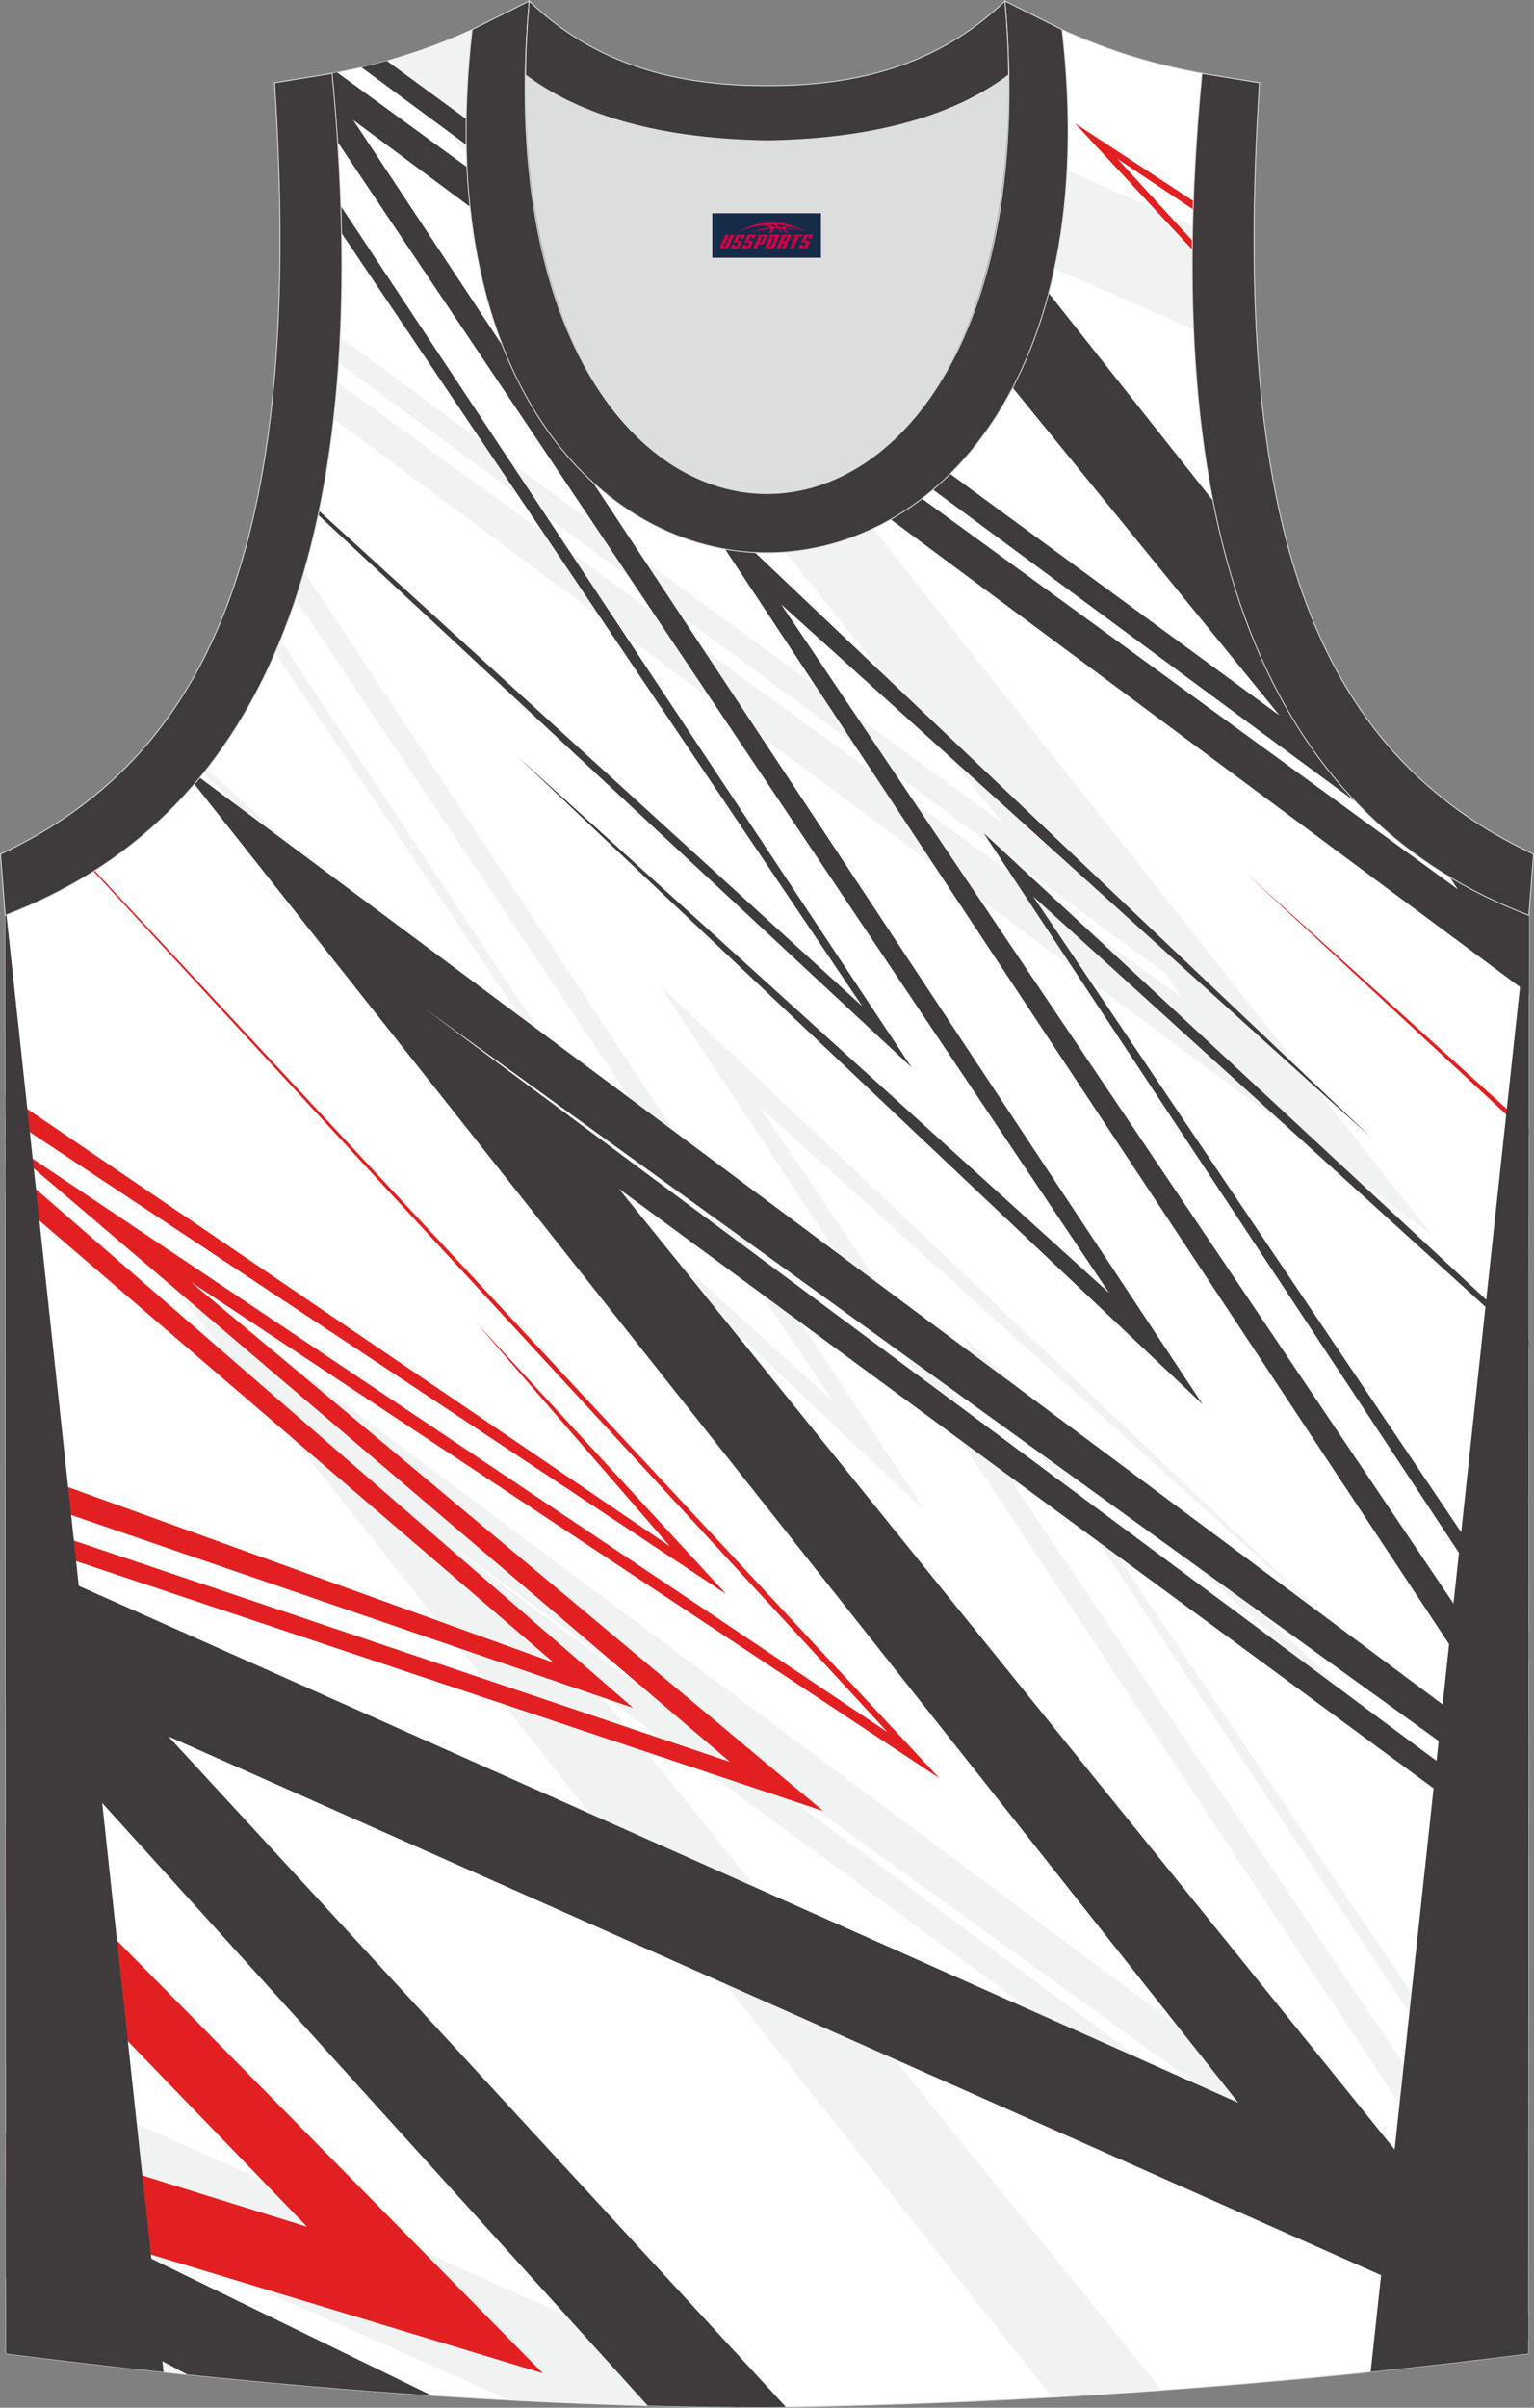 <?xml version="1.0" encoding="utf-8"?>
<!-- Generator: Adobe Illustrator 24.0.1, SVG Export Plug-In . SVG Version: 6.00 Build 0)  -->
<svg xmlns="http://www.w3.org/2000/svg" xmlns:xlink="http://www.w3.org/1999/xlink" version="1.1" id="图层_1" x="0px" y="0px" width="338.74px" height="531.5px" viewBox="0 0 338.79 531.58" enable-background="new 0 0 338.79 531.58" xml:space="preserve">
<rect x="0" y="0" width="338.79" height="531.58" fill="#808080" stroke="none"/>
<g>
	
		<path fill-rule="evenodd" clip-rule="evenodd" fill="#FFFFFF" stroke="#DCDDDD" stroke-width="0.2" stroke-miterlimit="22.926" d="   M169.43,531.48c57.38-0.83,113.34-4.88,168.09-11.86l0.14-317.54c-54.54-20.78-82.66-77.25-72.19-185.87h0.02   c-10.65-2-19.74-4.62-30.93-9.66c17.79,154.01-148.08,154.01-130.29,0C93.1,11.59,84,14.21,73.35,16.21h0.02   C83.82,124.82,55.7,181.29,1.16,202.08L1.3,519.62C55.6,526.54,114.72,531.48,169.43,531.48L169.43,531.48L169.43,531.48z    M169.39,531.48h0.05H169.39z"/>
	<g>
		<g>
			<path fill-rule="evenodd" clip-rule="evenodd" fill="#F1F3F2" d="M298.2,362.21L145.61,217.39l188.46,284.93L33.77,278.49     l198.58,250.77c8.1-0.46,16.17-0.97,24.22-1.56L131.93,373.4l199.72,146.95c1.96-0.24,3.91-0.49,5.86-0.74v-1.3L89.06,333.62     l248.47,179.43l0.01-16.49L167.78,244.38L298.2,362.21L298.2,362.21z M170.56,531.46l-1.13,0.02l0,0     c-18.59,0-37.69-0.57-56.93-1.6l-80.05-35.55l29.37,31.89c-10.49-0.94-20.92-1.99-31.25-3.13L1.29,490.75l-0.02-34.73     L170.56,531.46L170.56,531.46z M337.54,478.33v5.86l-125.03-189.3l125.07,116.09v1.43L223.43,308.87L337.54,478.33L337.54,478.33     z M169.39,531.48h0.05H169.39z"/>
			<path fill-rule="evenodd" clip-rule="evenodd" fill="#F1F3F2" d="M232.87,59.27l30.74,13.52c-0.31-7.35-0.38-15.02-0.2-23.04     l-27.76-12.13C235.24,45.37,234.29,52.59,232.87,59.27L232.87,59.27z M86.18,13.23l16.85,20.98c-0.27-8.6,0.11-17.81,1.25-27.67     C97.78,9.47,91.99,11.59,86.18,13.23L86.18,13.23z M173.43,121.89l48.15,59.97L75.14,74.5c-0.09,1.89-0.19,3.77-0.32,5.61     L257.6,215.14l3.34,5.1L74.5,84.37c-0.23,2.76-0.5,5.47-0.8,8.13l242.71,180.31l-123.57-156.1     C186.6,119.67,180.04,121.39,173.43,121.89L173.43,121.89z M60.76,144.14c0.4-0.93,0.8-1.87,1.19-2.82l78.34,118.18L44.9,170.73     c0.27-0.34,0.54-0.67,0.81-1.01l83.7,76.3L60.76,144.14L60.76,144.14z M65.26,132.33c0.67-2,1.3-4.04,1.9-6.13l137.42,207.72     L53.2,190.82l130.74,118.51L65.26,132.33z"/>
			<path fill-rule="evenodd" clip-rule="evenodd" fill="#3F3B3C" d="M75.46,51.51l114.97,170.64L70.48,112.8     c-0.06,0.3-0.12,0.6-0.18,0.9l131,121.92L75.3,45.54C75.37,47.55,75.42,49.54,75.46,51.51L75.46,51.51z M79.83,14.86l23.16,17.11     c-0.03-1.87-0.04-3.75-0.02-5.68L85.45,13.44C83.59,13.96,81.72,14.43,79.83,14.86L79.83,14.86z M206.07,108.11l93.54,69.1     c-15.24-15.91-26.05-37.82-31.72-66.66l-36.3-45.86c-2.03,7.75-4.71,14.74-7.92,20.92l58.94,72.37l-72.78-53.36     C208.6,105.85,207.35,107.02,206.07,108.11L206.07,108.11z M320.16,193.6c5.49,3.3,11.33,6.12,17.51,8.47l-0.01,17.3     l-140.93-104.7c2.35-1.34,4.64-2.88,6.87-4.59l118.37,86.26L320.16,193.6L320.16,193.6z M103.16,36.91     c0.14,2.99,0.34,5.92,0.64,8.75L78.01,26.5l33,49.88c4.93,12.66,11.84,22.67,19.89,30.07l134.7,203.6l-151.38-143.1     l130.74,118.51L74.6,31.4c-0.32-4.95-0.73-10.01-1.23-15.19h-0.02L74.46,16L103.16,36.91z"/>
			<polygon fill-rule="evenodd" clip-rule="evenodd" fill="#E22021" points="265.09,20.43 264.81,20.34 265.07,20.56    "/>
			<path fill-rule="evenodd" clip-rule="evenodd" fill="#E22021" d="M263.33,55.13L237.38,27.2l26.2,17.2     c-0.02,0.62-0.04,1.23-0.06,1.85l-16.74-11.2l16.59,18.12C263.34,53.82,263.33,54.48,263.33,55.13z"/>
			<polygon fill-rule="evenodd" clip-rule="evenodd" fill="#E22021" points="274.83,192.44 337.64,250.67 337.64,249.22    "/>
			<path fill-rule="evenodd" clip-rule="evenodd" fill="#3F3B3C" d="M302.93,251.24l-136.2-129.27c-2.21-0.11-4.41-0.37-6.6-0.75     l177.45,268.29v-10.87L172.51,133.41L302.93,251.24L302.93,251.24z M337.58,390.44v8.25L93.79,222.65l243.79,181.21v6.39     l-200.9-147.81l200.85,248.67v5.64L37.19,383.36l136.38,148.05c-1.37,0.02-2.75,0.05-4.13,0.07l0,0c-8.69,0-17.5-0.13-26.38-0.36     L1.24,374.49l-0.01-31.58l272.25,121.33L42.93,173.11c0.4-0.47,0.8-0.93,1.19-1.41L337.58,390.44L337.58,390.44z M337.6,360.4     v5.72L217.24,183.91l120.38,111.74v1.53l-109.45-99.29L337.6,360.4L337.6,360.4z M169.39,531.48h0.05H169.39z"/>
			<polygon fill-rule="evenodd" clip-rule="evenodd" fill="#E22021" points="20.91,192.22 207.42,392.56 42.12,283.01      181.82,399.84 1.22,339.45 1.22,335.04 161.21,388.98 1.18,252.61 1.18,251.77 196.04,382.45 20.67,192.37    "/>
			<polygon fill-rule="evenodd" clip-rule="evenodd" fill="#E22021" points="105.09,291.91 160.37,351.93 1.18,246.36 1.18,241.54      147.92,341.37    "/>
			<polygon fill-rule="evenodd" clip-rule="evenodd" fill="#E22021" points="1.25,403.47 119.88,523.96 1.29,488.05 1.28,470.92      67.82,491.62 1.26,422.73    "/>
			<path fill-rule="evenodd" clip-rule="evenodd" fill="#3F3B3C" d="M1.28,482.99l94,45.86c-18.04-1.2-36.1-2.77-53.91-4.61     L1.29,502.88L1.28,482.99z"/>
			<polygon fill-rule="evenodd" clip-rule="evenodd" fill="#E22021" points="1.18,256.68 139.82,377.06 1.22,329.5 1.21,323.61      1.23,323.33 122.28,367.07 1.19,263.04    "/>
		</g>
		<path fill-rule="evenodd" clip-rule="evenodd" fill="#3F3B3C" d="M1.42,201.98l34.7,321.72c-11.76-1.25-23.39-2.62-34.81-4.08    L1.16,202.08C1.25,202.04,1.33,202.01,1.42,201.98z"/>
		<path fill-rule="evenodd" clip-rule="evenodd" fill="#3F3B3C" d="M337.41,201.98l-34.69,321.66c11.66-1.21,23.26-2.55,34.81-4.02    l0.14-317.54C337.58,202.04,337.49,202.01,337.41,201.98z"/>
	</g>
	<path fill-rule="evenodd" clip-rule="evenodd" fill="#DCDDDD" d="M169.4,31.11c26.45-0.42,42.93-6.7,53.29-14.49   c0.02-0.06,0.03-0.12,0.05-0.17c1.14,124.09-107.83,124.09-106.68,0c0.02,0.06,0.03,0.12,0.05,0.18   C126.49,24.41,142.95,30.69,169.4,31.11z"/>
	
		<path fill-rule="evenodd" clip-rule="evenodd" fill="#3F3B3C" stroke="#DCDDDD" stroke-width="0.2" stroke-miterlimit="22.926" d="   M1.15,202.08c54.54-20.78,82.66-77.25,72.19-185.87l-12.7,2.07c6.29,97.68-12.02,147.54-60.53,170.3L1.15,202.08z"/>
	
		<path fill-rule="evenodd" clip-rule="evenodd" fill="#3F3B3C" stroke="#DCDDDD" stroke-width="0.2" stroke-miterlimit="22.926" d="   M116.88,0.22c-12.97,145,118.03,145,105.06,0l12.62,6.31c17.79,154.02-148.08,154.01-130.29,0L116.88,0.22z"/>
	
		<path fill-rule="evenodd" clip-rule="evenodd" fill="#3F3B3C" stroke="#DCDDDD" stroke-width="0.2" stroke-miterlimit="22.926" d="   M116.88,0.22c14.82,14.3,32.93,18.74,52.53,18.7c19.6,0.05,37.71-4.4,52.53-18.7c0.5,5.62,0.77,11.01,0.82,16.19   c-0.02,0.06-0.03,0.13-0.05,0.19c-10.37,7.79-26.83,14.07-53.29,14.49c-26.45-0.42-42.93-6.7-53.29-14.49   c-0.02-0.06-0.03-0.13-0.05-0.19C116.11,11.25,116.38,5.86,116.88,0.22z"/>
	
		<path fill-rule="evenodd" clip-rule="evenodd" fill="#3F3B3C" stroke="#DCDDDD" stroke-width="0.2" stroke-miterlimit="22.926" d="   M337.65,202.08c-54.54-20.78-82.66-77.25-72.19-185.87l12.7,2.07c-6.3,97.69,12.01,147.55,60.53,170.31L337.65,202.08z"/>
	
</g>
<g id="tag_logo">
	<rect y="47.08" fill="#162B48" width="24" height="9.818" x="157.31"/>
	<g>
		<path fill="#D30044" d="M173.27,50.27l0.005-0.011c0.131-0.311,1.085-0.262,2.351,0.071c0.715,0.24,1.44,0.54,2.193,0.9    c-0.218-0.147-0.447-0.289-0.682-0.42l0.011,0.005l-0.011-0.005c-1.478-0.845-3.218-1.418-5.1-1.62    c-1.282-0.115-1.658-0.082-2.411-0.055c-2.449,0.142-4.68,0.905-6.458,2.095c1.26-0.638,2.722-1.075,4.195-1.336    c1.467-0.18,2.476-0.033,2.771,0.344c-1.691,0.175-3.469,0.633-4.555,1.075c1.156-0.338,2.967-0.665,4.647-0.813    c0.016,0.251-0.115,0.567-0.415,0.96h0.475c0.376-0.382,0.584-0.725,0.595-1.004c0.333-0.022,0.66-0.033,0.971-0.033    C172.1,50.71,172.31,51.06,172.51,51.45h0.262c-0.125-0.344-0.295-0.687-0.518-1.036c0.207,0,0.393,0.005,0.567,0.011    c0.104,0.267,0.496,0.66,1.058,1.025h0.245c-0.442-0.365-0.753-0.753-0.835-1.004c1.047,0.065,1.696,0.224,2.885,0.513    C175.09,50.53,174.35,50.36,173.27,50.27z M170.83,50.18c-0.164-0.295-0.655-0.485-1.402-0.551    c0.464-0.033,0.922-0.055,1.364-0.055c0.311,0.147,0.589,0.344,0.84,0.589C171.37,50.16,171.1,50.17,170.83,50.18z M172.81,50.23c-0.224-0.016-0.458-0.027-0.715-0.044c-0.147-0.202-0.311-0.398-0.502-0.6c0.082,0,0.164,0.005,0.24,0.011    c0.72,0.033,1.429,0.125,2.138,0.273C173.3,49.83,172.92,49.99,172.81,50.23z"/>
		<path fill="#D30044" d="M160.23,51.81L159.06,54.36C158.88,54.73,159.15,54.87,159.63,54.87l0.873,0.005    c0.115,0,0.251-0.049,0.327-0.175l1.342-2.891H161.39L160.17,54.44H160c-0.147,0-0.185-0.033-0.147-0.125l1.156-2.504H160.23L160.23,51.81z M162.09,53.16h1.271c0.36,0,0.584,0.125,0.442,0.425L163.33,54.62C163.23,54.84,162.96,54.87,162.73,54.87H161.81c-0.267,0-0.442-0.136-0.349-0.333l0.235-0.513h0.742L162.26,54.4C162.24,54.45,162.28,54.46,162.34,54.46h0.18    c0.082,0,0.125-0.016,0.147-0.071l0.376-0.813c0.011-0.022,0.011-0.044-0.055-0.044H161.92L162.09,53.16L162.09,53.16z M162.91,53.09h-0.78l0.475-1.025c0.098-0.218,0.338-0.256,0.578-0.256H164.63L164.24,52.65L163.46,52.77l0.262-0.562H163.43c-0.082,0-0.12,0.016-0.147,0.071L162.91,53.09L162.91,53.09z M164.5,53.16L164.33,53.53h1.069c0.06,0,0.06,0.016,0.049,0.044    L165.07,54.39C165.05,54.44,165.01,54.46,164.93,54.46H164.75c-0.055,0-0.104-0.011-0.082-0.06l0.175-0.376H164.1L163.87,54.54C163.77,54.73,163.95,54.87,164.22,54.87h0.916c0.24,0,0.502-0.033,0.605-0.251l0.475-1.031c0.142-0.3-0.082-0.425-0.442-0.425H164.5L164.5,53.16z M165.31,53.09l0.371-0.818c0.022-0.055,0.06-0.071,0.147-0.071h0.295L165.86,52.76l0.791-0.115l0.387-0.845H165.59c-0.24,0-0.48,0.038-0.578,0.256L164.54,53.09L165.31,53.09L165.31,53.09z M167.71,53.55h0.278c0.087,0,0.153-0.022,0.202-0.115    l0.496-1.075c0.033-0.076-0.011-0.12-0.125-0.12H167.16l0.431-0.431h1.522c0.355,0,0.485,0.153,0.393,0.355l-0.676,1.445    c-0.06,0.125-0.175,0.333-0.644,0.327l-0.649-0.005L167.1,54.87H166.32l1.178-2.558h0.785L167.71,53.55L167.71,53.55z     M170.3,54.36c-0.022,0.049-0.06,0.076-0.142,0.076h-0.191c-0.082,0-0.109-0.027-0.082-0.076l0.944-2.051h-0.785l-0.987,2.138    c-0.125,0.273,0.115,0.415,0.453,0.415h0.72c0.327,0,0.649-0.071,0.769-0.322l1.085-2.384c0.093-0.202-0.06-0.355-0.415-0.355    h-1.533l-0.431,0.431h1.38c0.115,0,0.164,0.033,0.131,0.104L170.3,54.36L170.3,54.36z M173.02,53.23h0.278    c0.087,0,0.158-0.022,0.202-0.115l0.344-0.753c0.033-0.076-0.011-0.12-0.125-0.12h-1.402l0.425-0.431h1.527    c0.355,0,0.485,0.153,0.393,0.355l-0.529,1.124c-0.044,0.093-0.147,0.18-0.393,0.18c0.224,0.011,0.256,0.158,0.175,0.327    l-0.496,1.075h-0.785l0.54-1.167c0.022-0.055-0.005-0.087-0.104-0.087h-0.235L172.25,54.87h-0.785l1.178-2.558h0.785L173.02,53.23L173.02,53.23z M175.59,52.32L174.41,54.87h0.785l1.184-2.558H175.59L175.59,52.32z M177.1,52.25l0.202-0.431h-2.1l-0.295,0.431    H177.1L177.1,52.25z M177.08,53.16h1.271c0.36,0,0.584,0.125,0.442,0.425l-0.475,1.031c-0.104,0.218-0.371,0.251-0.605,0.251    h-0.916c-0.267,0-0.442-0.136-0.349-0.333l0.235-0.513h0.742L177.25,54.4c-0.022,0.049,0.022,0.06,0.082,0.06h0.18    c0.082,0,0.125-0.016,0.147-0.071l0.376-0.813c0.011-0.022,0.011-0.044-0.049-0.044h-1.069L177.08,53.16L177.08,53.16z     M177.89,53.09H177.11l0.475-1.025c0.098-0.218,0.338-0.256,0.578-0.256h1.451l-0.387,0.845l-0.791,0.115l0.262-0.562h-0.295    c-0.082,0-0.12,0.016-0.147,0.071L177.89,53.09z"/>
	</g>
</g>
</svg>